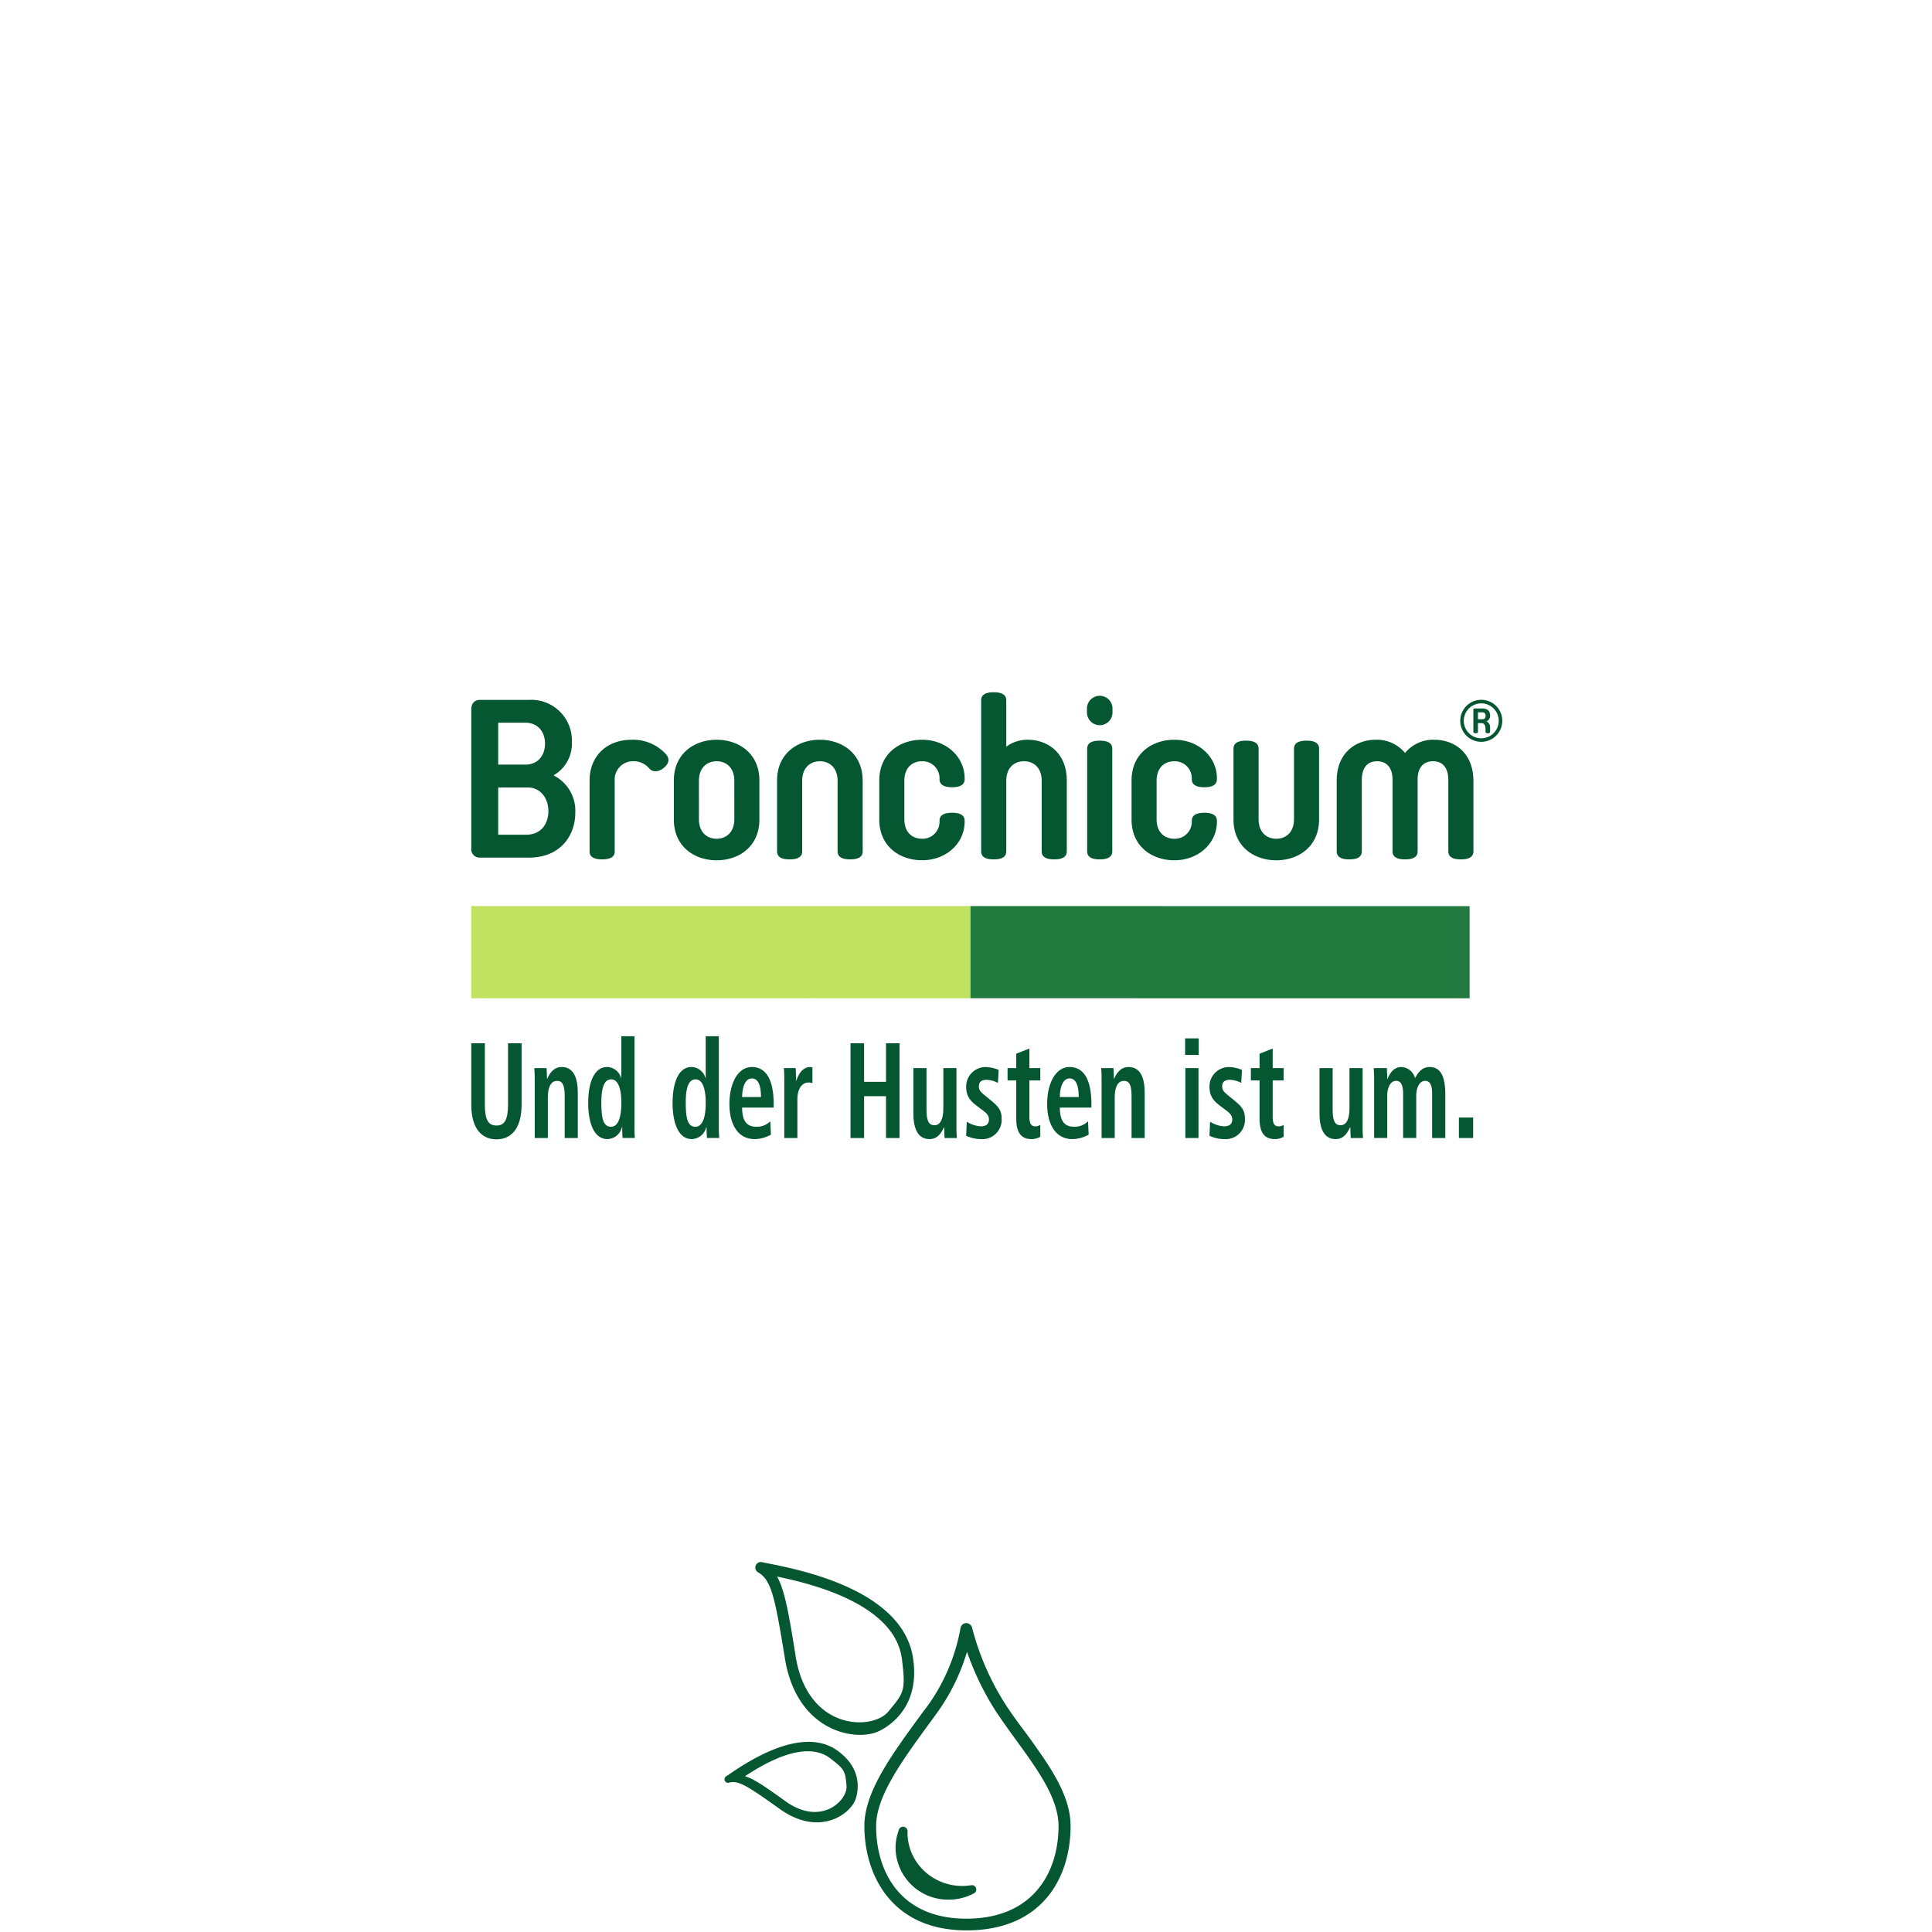 <svg xmlns="http://www.w3.org/2000/svg" xmlns:xlink="http://www.w3.org/1999/xlink" width="400" height="400" viewBox="0 0 400 400">
  <defs>
    <clipPath id="clip-path">
      <rect id="Rechteck_12" data-name="Rechteck 12" width="251" height="134" transform="translate(0 0.181)"/>
    </clipPath>
    <clipPath id="clip-path-2">
      <rect id="Rechteck_2422" data-name="Rechteck 2422" width="213.452" height="34.788" fill="none"/>
    </clipPath>
    <clipPath id="clip-Klosterfrau-Group-Bronchicum-Logo-Teaser">
      <rect width="400" height="400"/>
    </clipPath>
  </defs>
  <g id="Klosterfrau-Group-Bronchicum-Logo-Teaser" clip-path="url(#clip-Klosterfrau-Group-Bronchicum-Logo-Teaser)">
    <g id="Klosterfrau-Healthcare-Group-logo-bronchicum" transform="translate(75 110.819)" clip-path="url(#clip-path)">
      <g id="Gruppe_5819" data-name="Gruppe 5819" transform="translate(22.577 32.506)">
        <path id="Pfad_4472" data-name="Pfad 4472" d="M29.339,97.87H132.684v19.084l-103.346.006V97.87Z" transform="translate(-29.335 -53.598)" fill="#c0e260"/>
        <path id="Pfad_4473" data-name="Pfad 4473" d="M187.893,97.87l103.345.008V116.96l-103.345-.006Z" transform="translate(-84.544 -53.598)" fill="#227b3e"/>
        <path id="Pfad_4474" data-name="Pfad 4474" d="M32.14,141.439v12.7c0,3.26.767,4.328,2.411,4.328,1.6,0,2.389-1.068,2.389-4.328v-12.7h2.806v12.7c0,5.171-2.324,7.194-5.2,7.194-2.893,0-5.217-2.023-5.217-7.194v-12.7Z" transform="translate(-29.334 -68.768)" fill="#045730"/>
        <path id="Pfad_4475" data-name="Pfad 4475" d="M49.433,151.6c0-.9-.022-1.742-.084-2.389h2.543c.022.73.084,1.49.084,2.219h.044c.394-.871,1.162-2.445,3-2.445,2.565,0,3.332,2.445,3.332,5.368v9.33H55.637V155c0-2.22-.439-3.147-1.557-3.147-1.426,0-1.929,1.546-1.929,3.4v8.431H49.433Z" transform="translate(-36.302 -71.396)" fill="#045730"/>
        <path id="Pfad_4476" data-name="Pfad 4476" d="M76.044,139.2v18.6a23.845,23.845,0,0,0,.084,2.472h-2.54c-.044-.419-.084-1.265-.084-2.248h-.065a3.148,3.148,0,0,1-3,2.473c-2.806,0-3.968-3.429-3.968-7.448,0-4.722,1.469-7.475,3.9-7.475a3.1,3.1,0,0,1,2.916,2.3h.044V139.2ZM71.18,157.945c1.6,0,2.148-2.219,2.148-4.948,0-2.811-.614-4.864-2.1-4.864-1.51,0-2.04,1.884-2.04,4.781C69.184,156.257,69.6,157.945,71.18,157.945Z" transform="translate(-42.264 -67.988)" fill="#045730"/>
        <path id="Pfad_4477" data-name="Pfad 4477" d="M102.848,139.2v18.6a23.994,23.994,0,0,0,.084,2.472h-2.543c-.044-.419-.084-1.265-.084-2.248h-.065a3.15,3.15,0,0,1-3,2.473c-2.806,0-3.968-3.429-3.968-7.448,0-4.722,1.469-7.475,3.9-7.475a3.1,3.1,0,0,1,2.914,2.3h.044V139.2Zm-4.864,18.745c1.6,0,2.149-2.219,2.149-4.948,0-2.811-.614-4.864-2.1-4.864-1.51,0-2.039,1.884-2.039,4.781,0,3.345.419,5.032,1.994,5.032Z" transform="translate(-51.596 -67.988)" fill="#045730"/>
        <path id="Pfad_4478" data-name="Pfad 4478" d="M119.92,162.98a6.924,6.924,0,0,1-3.376.928c-3.638,0-5.218-3.345-5.218-7.25,0-4.329,1.776-7.673,4.647-7.673,2.432,0,4.515,1.827,4.515,7.729v.671h-6.531c0,2.473.767,3.962,2.871,3.962a3.877,3.877,0,0,0,2.959-1.125l.132,2.756ZM117.86,155.2c0-2.558-.658-3.85-1.885-3.85-1.426,0-2.013,1.938-2.013,3.85Z" transform="translate(-57.884 -71.396)" fill="#045730"/>
        <path id="Pfad_4479" data-name="Pfad 4479" d="M128.7,151.6c0-.9-.021-1.742-.084-2.389h2.456c.023.871.084,1.77.084,2.642h.044c.329-1.125,1.183-2.867,2.871-2.867a2.316,2.316,0,0,1,.46.084v3.26a2.27,2.27,0,0,0-.767-.139c-1.118,0-2.348.871-2.348,3.569v7.925H128.7V151.6Z" transform="translate(-63.904 -71.396)" fill="#045730"/>
        <path id="Pfad_4480" data-name="Pfad 4480" d="M149.8,141.439h2.806v7.981h4.536v-7.981h2.805v19.616h-2.805V152.4h-4.536v8.656H149.8Z" transform="translate(-71.281 -68.768)" fill="#045730"/>
        <path id="Pfad_4481" data-name="Pfad 4481" d="M178.669,161.414c0,.9.022,1.743.089,2.389h-2.544c-.022-.73-.084-1.49-.084-2.219l-.065-.028.021.028c-.526,1.067-1.227,2.445-3,2.445-2.565,0-3.332-2.445-3.332-5.368v-9.33h2.719v8.684c0,2.219.481,3.147,1.621,3.147,1.447,0,1.864-1.686,1.864-3.541v-8.29h2.717v12.084Z" transform="translate(-78.226 -71.516)" fill="#045730"/>
        <path id="Pfad_4482" data-name="Pfad 4482" d="M186.659,160.312a6.1,6.1,0,0,0,2.827.955c.987,0,1.755-.309,1.755-1.433,0-.563-.22-1.1-1.206-1.827l-1.118-.839c-1.14-.871-2.39-1.8-2.39-4.074a4.026,4.026,0,0,1,3.9-4.1,7.31,7.31,0,0,1,2.827.587l-.153,2.7a5.093,5.093,0,0,0-2.389-.646c-1.1,0-1.557.534-1.557,1.4,0,.788.482,1.209,1.271,1.856l1.338,1.1c1.4,1.152,2.1,1.967,2.1,3.654a3.988,3.988,0,0,1-4.209,4.272,7.39,7.39,0,0,1-3.135-.7l.133-2.893Z" transform="translate(-84.068 -71.397)" fill="#045730"/>
        <path id="Pfad_4483" data-name="Pfad 4483" d="M201.476,144.188l2.718-1.069v4.048h2.259v2.556h-2.259v7.5c0,1.546.439,2,1.229,2a1.777,1.777,0,0,0,1.03-.309v2.472a3.439,3.439,0,0,1-1.82.478c-2.013,0-3.157-1.181-3.157-4.216v-7.926h-1.8v-2.556h1.8v-2.979Z" transform="translate(-88.648 -69.354)" fill="#045730"/>
        <path id="Pfad_4484" data-name="Pfad 4484" d="M220.847,162.98a6.924,6.924,0,0,1-3.377.928c-3.638,0-5.217-3.345-5.217-7.25,0-4.329,1.776-7.673,4.647-7.673,2.432,0,4.515,1.827,4.515,7.729v.671h-6.533c0,2.473.767,3.962,2.873,3.962a3.878,3.878,0,0,0,2.959-1.125l.132,2.756Zm-2.061-7.785c0-2.558-.658-3.85-1.885-3.85-1.426,0-2.017,1.938-2.017,3.85Z" transform="translate(-93.027 -71.396)" fill="#045730"/>
        <path id="Pfad_4485" data-name="Pfad 4485" d="M229.5,151.6c0-.9-.021-1.742-.084-2.389h2.543c.023.73.084,1.49.084,2.219h.044c.394-.871,1.162-2.445,3-2.445,2.565,0,3.332,2.445,3.332,5.368v9.33H235.7V155c0-2.22-.439-3.147-1.557-3.147-1.426,0-1.929,1.546-1.929,3.4v8.431h-2.719V151.6Z" transform="translate(-99 -71.396)" fill="#045730"/>
        <path id="Pfad_4486" data-name="Pfad 4486" d="M256.078,139.886h2.806v3.429h-2.806Zm.044,6.156h2.718v14.472h-2.718Z" transform="translate(-108.286 -68.227)" fill="#045730"/>
        <path id="Pfad_4487" data-name="Pfad 4487" d="M263.945,160.312a6.1,6.1,0,0,0,2.827.955c.987,0,1.755-.309,1.755-1.433,0-.563-.22-1.1-1.206-1.827l-1.118-.839c-1.14-.871-2.39-1.8-2.39-4.074a4.026,4.026,0,0,1,3.9-4.1,7.312,7.312,0,0,1,2.827.587l-.154,2.7a5.1,5.1,0,0,0-2.389-.646c-1.1,0-1.557.534-1.557,1.4,0,.788.482,1.209,1.271,1.856l1.338,1.1c1.4,1.152,2.1,1.967,2.1,3.654a3.988,3.988,0,0,1-4.209,4.272,7.387,7.387,0,0,1-3.135-.7l.133-2.893Z" transform="translate(-110.979 -71.397)" fill="#045730"/>
        <path id="Pfad_4488" data-name="Pfad 4488" d="M278.761,144.188l2.718-1.069v4.048h2.259v2.556h-2.259v7.5c0,1.546.439,2,1.229,2a1.779,1.779,0,0,0,1.03-.309v2.472a3.439,3.439,0,0,1-1.82.478c-2.013,0-3.157-1.181-3.157-4.216v-7.926h-1.8v-2.556h1.8v-2.979Z" transform="translate(-115.559 -69.354)" fill="#045730"/>
        <path id="Pfad_4489" data-name="Pfad 4489" d="M307.679,161.414c0,.9.022,1.743.084,2.389H305.22c-.022-.73-.084-1.49-.084-2.219l-.065-.028.022.028c-.526,1.067-1.227,2.445-3,2.445-2.565,0-3.333-2.445-3.333-5.368v-9.33h2.72v8.684c0,2.219.482,3.147,1.622,3.147,1.447,0,1.864-1.686,1.864-3.541v-8.29h2.717v12.084Z" transform="translate(-123.147 -71.516)" fill="#045730"/>
        <path id="Pfad_4490" data-name="Pfad 4490" d="M316.064,151.57c0-1.04-.044-1.828-.084-2.36H318.7c.023.755.084,1.517.084,2.275h.044c.419-1.123,1.294-2.5,2.852-2.5a3.046,3.046,0,0,1,2.852,2.3c.548-1.012,1.359-2.3,3.024-2.3,2.456,0,3.246,2.248,3.246,5.761v8.937h-2.726v-9.133c0-1.8-.439-2.7-1.447-2.7-1.206,0-1.845,1.46-1.845,3.063v8.768h-2.718v-9.133c0-1.8-.439-2.7-1.447-2.7-1.206,0-1.845,1.46-1.845,3.063v8.768h-2.708Z" transform="translate(-129.143 -71.396)" fill="#045730"/>
        <path id="Pfad_4491" data-name="Pfad 4491" d="M343.036,165.033h2.95v4.238h-2.95Z" transform="translate(-138.565 -76.984)" fill="#045730"/>
        <g id="Gruppe_5818" data-name="Gruppe 5818" transform="translate(0 0)">
          <g id="Gruppe_5817" data-name="Gruppe 5817" clip-path="url(#clip-path-2)">
            <path id="Pfad_4492" data-name="Pfad 4492" d="M238.492,35.533h-.746V34.1h.746c.543,0,.831.124.831.718s-.288.719-.831.719Zm1.774-.736c0-1.1-.671-1.5-1.695-1.5H237.1a.262.262,0,0,0-.3.3v4.543c0,.168.126.291.471.291s.47-.127.47-.291v-1.8h.715c.6,0,.861.4.861,1.349v.454c0,.168.126.291.472.291s.471-.127.471-.291V37.4a1.417,1.417,0,0,0-.738-1.441,1.192,1.192,0,0,0,.738-1.166Zm-1.833,4.681a3.617,3.617,0,1,1,3.617-3.616,3.617,3.617,0,0,1-3.617,3.616Zm0-7.968a4.349,4.349,0,1,0,4.351,4.352,4.349,4.349,0,0,0-4.351-4.352ZM236.811,48.22V62.88c0,.973-.65,1.669-2.6,1.669s-2.6-.7-2.6-1.669V48.13c0-2.505-1.114-3.9-3.153-3.9-2,0-3.2,1.342-3.2,3.757V62.88c0,.973-.65,1.669-2.6,1.669s-2.6-.7-2.6-1.669V47.99c0-2.41-1.207-3.757-3.2-3.757-2.04,0-3.153,1.391-3.153,3.9V62.88c0,.973-.65,1.669-2.6,1.669s-2.6-.7-2.6-1.669V48.221c0-5.425,3.617-8.44,8.116-8.44a7.537,7.537,0,0,1,6.032,2.737,7.526,7.526,0,0,1,6.029-2.737c4.5,0,8.116,3.014,8.116,8.44Zm-31.96-6.585V56.292c0,5.568-4.219,8.443-8.859,8.443s-8.857-2.873-8.857-8.443V41.637c0-.973.648-1.669,2.6-1.669s2.6.7,2.6,1.669V56.243c0,2.645,1.623,4.037,3.663,4.037s3.664-1.391,3.664-4.037V41.637c0-.973.65-1.669,2.6-1.669s2.6.7,2.6,1.669ZM183.7,47.757v.186c0,.928-.6,1.669-2.6,1.669s-2.6-.741-2.6-1.669v-.088a3.507,3.507,0,0,0-3.619-3.619c-2.04,0-3.663,1.342-3.663,4.037v7.968c0,2.691,1.623,4.037,3.663,4.037a3.507,3.507,0,0,0,3.623-3.617V56.57c0-.928.6-1.672,2.6-1.672s2.6.745,2.6,1.672v.183c0,4.41-3.758,7.979-8.815,7.979-4.591,0-8.858-2.828-8.858-8.443V48.221c0-5.612,4.267-8.44,8.858-8.44,5.056,0,8.815,3.57,8.815,7.976ZM162.04,41.635V62.88c0,.973-.65,1.669-2.6,1.669s-2.6-.7-2.6-1.669V41.637c0-.973.648-1.669,2.6-1.669s2.6.7,2.6,1.669Zm.046-8.4v.976a2.646,2.646,0,0,1-5.289,0v-.975a2.646,2.646,0,0,1,5.289,0Zm-9.464,14.983V62.88c0,.973-.648,1.669-2.6,1.669s-2.6-.7-2.6-1.669V48.271c0-2.691-1.624-4.037-3.665-4.037s-3.663,1.342-3.663,4.037V62.88c0,.973-.65,1.669-2.6,1.669s-2.6-.7-2.6-1.669V31.616c0-.973.648-1.669,2.6-1.669s2.6.7,2.6,1.669v9.6a7.3,7.3,0,0,1,4.453-1.438c3.942,0,8.071,2.551,8.071,8.44Zm-21.15-.464v.186c0,.928-.6,1.669-2.6,1.669s-2.6-.741-2.6-1.669v-.088a3.507,3.507,0,0,0-3.619-3.619c-2.041,0-3.663,1.342-3.663,4.037v7.968c0,2.691,1.623,4.037,3.663,4.037a3.507,3.507,0,0,0,3.619-3.619v-.091c0-.928.6-1.672,2.6-1.672s2.6.745,2.6,1.672v.183c0,4.41-3.757,7.979-8.814,7.979-4.591,0-8.858-2.828-8.858-8.443V48.221c0-5.612,4.267-8.44,8.858-8.44C127.714,39.782,131.472,43.352,131.472,47.757Zm-21.106.464V62.88c0,.973-.65,1.669-2.6,1.669s-2.6-.7-2.6-1.669V48.271c0-2.646-1.624-4.037-3.664-4.037s-3.665,1.391-3.665,4.037V62.88c0,.973-.648,1.669-2.6,1.669s-2.6-.7-2.6-1.669V48.221c0-5.565,4.221-8.44,8.86-8.44s8.859,2.874,8.859,8.44Zm-26.58,8.021c0,2.645-1.623,4.037-3.663,4.037s-3.665-1.391-3.665-4.037V48.267c0-2.646,1.624-4.037,3.665-4.037s3.663,1.391,3.663,4.037ZM80.127,39.782c-4.638,0-8.86,2.874-8.86,8.44v8.072c0,5.568,4.222,8.443,8.86,8.443s8.854-2.874,8.854-8.444V48.221c0-5.565-4.219-8.44-8.857-8.44Zm-10.391,3.1c.65.882.557,1.761-.464,2.646-1.114.974-2.412,1.019-3.108.186a4.17,4.17,0,0,0-3.294-1.486,3.792,3.792,0,0,0-3.85,4.083V62.925c0,.928-.65,1.624-2.6,1.624s-2.6-.7-2.6-1.624V48.271c0-5.151,3.572-8.489,8.722-8.489a9.2,9.2,0,0,1,7.188,3.1ZM40.6,59.447H34.9V49.661h6.077c2.876,0,4.313,2.457,4.313,4.87,0,2.505-1.342,4.916-4.684,4.916ZM34.9,36.254h5.613c2.737,0,4.082,2.041,4.082,4.315,0,2.318-1.342,4.361-4.082,4.361H34.9V36.254Zm11.456,10.9a7.56,7.56,0,0,0,3.8-6.911A8.412,8.412,0,0,0,41.3,31.524H31.14c-1.207,0-1.809.788-1.809,2V62.23a1.724,1.724,0,0,0,1.809,1.95H41.3c6.4,0,9.561-4.5,9.561-9.279a8.19,8.19,0,0,0-4.5-7.744Z" transform="translate(-29.331 -29.947)" fill="#045730"/>
          </g>
        </g>
      </g>
    </g>
    <g id="Gruppe_8721" data-name="Gruppe 8721" transform="translate(9235.762 5199.487)">
      <path id="Pfad_27385" data-name="Pfad 27385" d="M59.379,65.121c2.657,1.545,3.42,4.735,5.516,17.688,2.363,14.884,13.947,17.266,18.966,15.4.441-.156,9.377-3.677,7.576-15.372-2.115-13.9-22.772-18.139-29.7-19.518-.653-.129-1.168-.23-1.517-.313a1.149,1.149,0,0,0-.846,2.115Zm7.759,17.321C65.713,73.561,64.877,68.8,63.3,65.986c7.851,1.609,24.464,5.911,25.852,17.137.8,6.509.432,6.9-2.85,10.83s-16.714,3.981-19.169-11.51Z" transform="translate(-9138.171 -4939.059)" fill="#045730"/>
      <path id="Pfad_27386" data-name="Pfad 27386" d="M106.008,134.7a11.51,11.51,0,0,1-9.856-3.1,10.931,10.931,0,0,1-3.31-7.906.932.932,0,1,0-1.839-.3,10.38,10.38,0,0,0-.634,3.586,10.858,10.858,0,0,0,10.986,10.7h0a11.152,11.152,0,0,0,5.222-1.287.9.9,0,0,0-.57-1.692Z" transform="translate(-9140.717 -4943.868)" fill="#045730"/>
      <path id="Pfad_27387" data-name="Pfad 27387" d="M112.825,93.958a54.932,54.932,0,0,1-7.189-16.319,1.26,1.26,0,0,0-1.232-.919,1.223,1.223,0,0,0-1.149,1.011,39.532,39.532,0,0,1-6.914,16.263L95.3,95.365c-6.436,8.78-11.952,16.355-11.952,23.379,0,9.957,5.516,21.6,21.145,21.6,15.886,0,21.55-11.161,21.55-21.6,0-6.5-4.486-12.687-9.24-19.242C115.445,97.718,114.084,95.852,112.825,93.958Zm-8.375,43.964c-13.79,0-18.672-9.892-18.672-19.15,0-6.224,5.332-13.505,11.5-21.936l1.02-1.4a41.96,41.96,0,0,0,6.3-12.779A57.321,57.321,0,0,0,110.774,95.3h0c1.3,1.931,2.666,3.825,4,5.663,4.514,6.215,8.771,12.09,8.771,17.8.009,9.267-5.011,19.159-19.1,19.159Z" transform="translate(-9140.15 -4940.167)" fill="#045730"/>
      <path id="Pfad_27389" data-name="Pfad 27389" d="M52.8,111.91c1.894-.506,3.677.579,10.508,5.47,7.842,5.608,14.14,1.416,15.546-1.71.129-.276,2.547-5.911-3.576-10.352-7.291-5.286-18.5,2.188-22.239,4.716l-.818.552a.726.726,0,0,0,.579,1.324Zm11.676,3.852c-4.266-3.061-6.583-4.67-8.4-5.167,3.907-2.583,12.494-7.723,17.716-3.677,3.034,2.335,3.034,2.648,3.319,5.626S71.91,121.1,64.473,115.762Z" transform="translate(-9137.61 -4942.324)" fill="#045730"/>
    </g>
  </g>
</svg>
